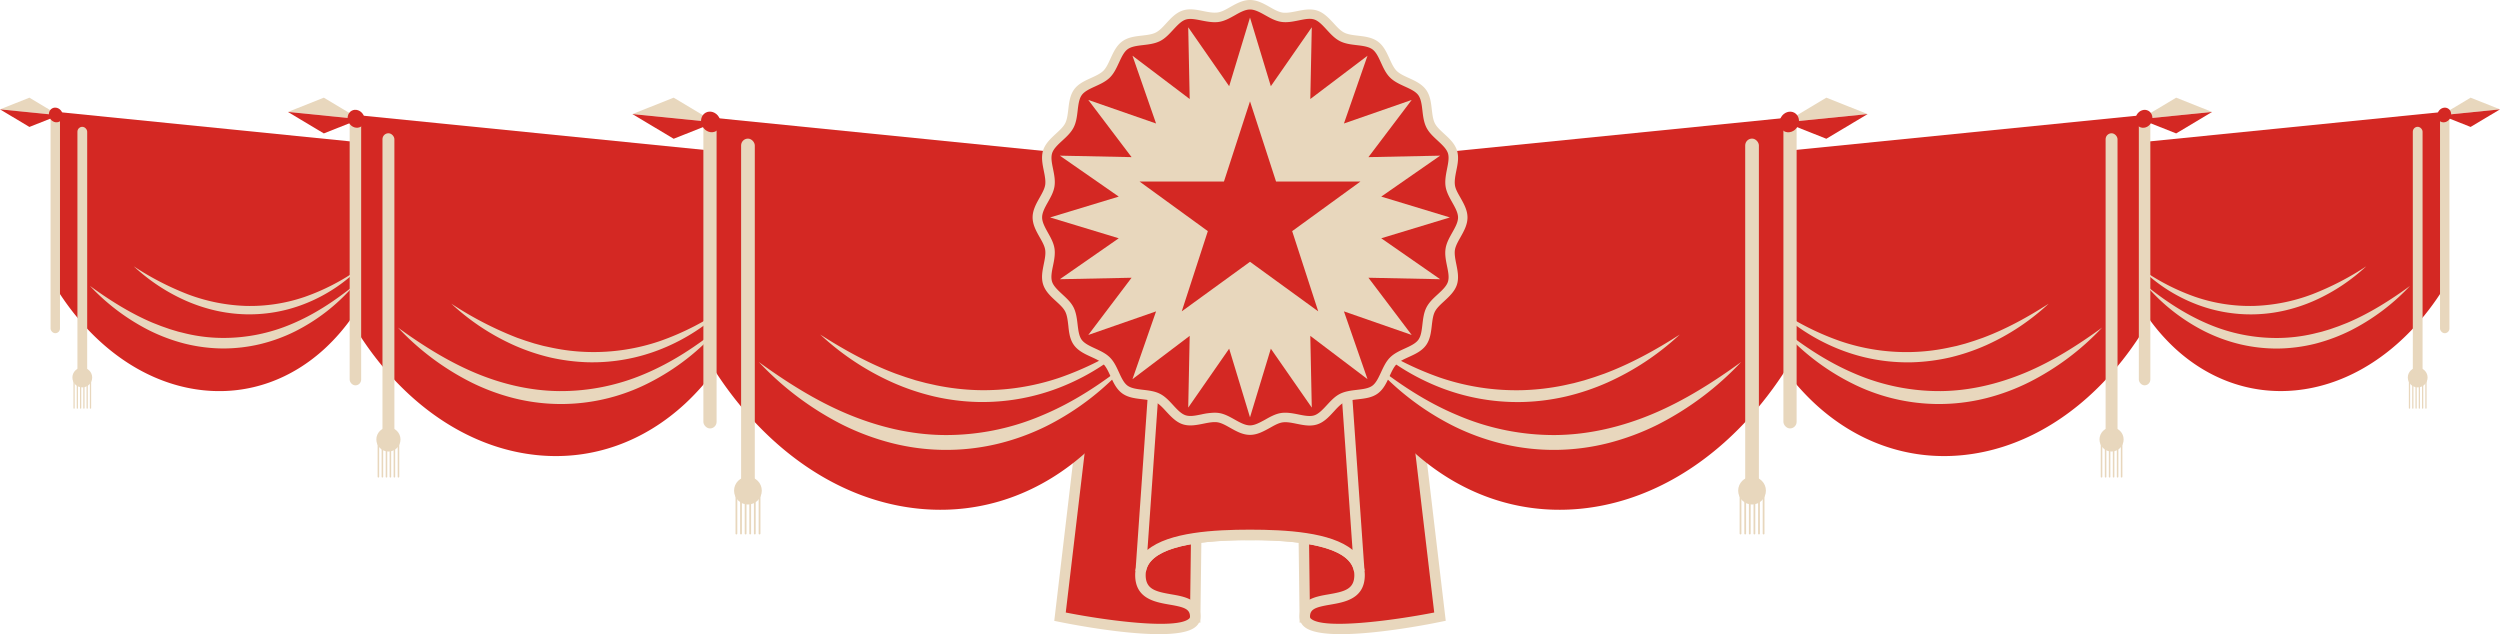 <svg xmlns="http://www.w3.org/2000/svg" viewBox="0 0 1306.7 331.46"><g id="图层_2" data-name="图层 2"><g id="图层_1-2" data-name="图层 1"><polygon points="624.72 322.33 627.25 119.09 583.48 119.09 583.48 316.54 624.72 322.33" style="fill:#d42823"/><path d="M627.41,325.47l-46.67-6.56V116.36H630Zm-41.2-11.31,35.82,5,2.46-197.38H586.21Z" style="fill:#e8d7bd"/><path d="M653.35,279.57c-23.2,0-57.26,2.17-57.26,21s28.63,7.25,28.63,21.74-70.67,0-70.67,0l20.29-171.56h79Z" style="fill:#d42823"/><path d="M605.86,331.46c-20.13,0-48.07-5.57-52.36-6.45l-2.46-.5L571.91,148h84.17V282.3h-2.73c-36.19,0-54.53,6.15-54.53,18.29,0,7.37,5.11,8.62,13.45,10.06,6.76,1.16,15.18,2.61,15.18,11.68a6.8,6.8,0,0,1-2.67,5.4C621.43,330.47,614.33,331.46,605.86,331.46Zm-48.81-11.31c22.3,4.39,57.51,8.87,64.28,3.35a1.37,1.37,0,0,0,.66-1.17c0-4.06-3.08-5-10.65-6.3s-18-3.1-18-15.44c0-22.44,40.3-23.68,57.27-23.75V153.5H576.77Z" style="fill:#e8d7bd"/><polygon points="681.98 322.33 679.44 119.09 723.22 119.09 723.22 316.54 681.98 322.33" style="fill:#d42823"/><path d="M679.29,325.47l-2.61-209.11H726V318.91Zm2.92-203.65,2.46,197.38,35.82-5V121.82Z" style="fill:#e8d7bd"/><path d="M653.35,279.57c23.19,0,57.26,2.17,57.26,21S682,307.84,682,322.33s70.67,0,70.67,0L732.36,150.77h-79Z" style="fill:#d42823"/><path d="M700.84,331.46c-8.48,0-15.57-1-18.93-3.73a6.82,6.82,0,0,1-2.66-5.4c0-9.07,8.42-10.52,15.18-11.68,8.34-1.44,13.45-2.69,13.45-10.06,0-12.14-18.35-18.29-54.53-18.29h-2.73V148h84.16l20.88,176.47-2.46.5C748.91,325.89,721,331.46,700.84,331.46Zm-44.76-54.61c14.9.12,26.46,1.28,35.27,3.52,14.59,3.7,22,10.51,22,20.22,0,12.34-10.39,14.13-18,15.44s-10.64,2.24-10.64,6.3a1.37,1.37,0,0,0,.66,1.17c6.77,5.52,42,1,64.27-3.35L729.93,153.5H656.08Z" style="fill:#e8d7bd"/><path d="M710.47,298.59c-2.35-17-34.78-19-57.12-19s-54.77,2-57.12,19L606.6,150.77h93.5Z" style="fill:#d42823"/><path d="M707.77,299c-1.53-11.06-19.84-16.66-54.42-16.66s-52.89,5.6-54.42,16.66l-5.43-.56L604.05,148h98.6L713.2,298.4ZM609.14,153.5l-9.39,133.93c11.17-9.28,34.85-10.59,53.6-10.59s42.43,1.31,53.6,10.59L697.56,153.5Z" style="fill:#e8d7bd"/><path d="M1278.33,58.35v90.58a136.82,136.82,0,0,1-15,20.48C1246,188.82,1224,201.61,1200.08,204s-45.95-6-63.23-21.9a102.16,102.16,0,0,1-15-17.46V74.08Z" style="fill:#d42823"/><path d="M1121.84,149.34c10,8.06,20.72,15.1,32.32,20a90.92,90.92,0,0,0,36.36,7.32,85.27,85.27,0,0,0,18.47-2.17l4.54-1.11c1.5-.45,3-.88,4.49-1.35l4.43-1.56,4.38-1.72c11.6-4.9,22.4-11.72,32.82-19.29a111.94,111.94,0,0,1-31,23.27,94.22,94.22,0,0,1-18.44,6.9,85.43,85.43,0,0,1-19.64,2.55,83.5,83.5,0,0,1-19.68-2.23,86.73,86.73,0,0,1-18.52-6.74A99.54,99.54,0,0,1,1121.84,149.34Z" style="fill:#e8d7bd"/><path d="M1119.38,140.71a114.48,114.48,0,0,0,28.09,14.48,88,88,0,0,0,30.68,4.71,94.54,94.54,0,0,0,30.5-6.13,148.75,148.75,0,0,0,28.13-14.57A98.58,98.58,0,0,1,1210,157a86.7,86.7,0,0,1-15.45,5.22,80,80,0,0,1-16.24,2.08,79.11,79.11,0,0,1-32-5.93A84.37,84.37,0,0,1,1119.38,140.71Z" style="fill:#e8d7bd"/><polygon points="1306.7 57.16 1275.96 60.25 1291.33 51.05 1306.7 57.16" style="fill:#e8d7bd"/><polygon points="1306.7 57.16 1291.33 66.35 1275.96 60.25 1306.7 57.16" style="fill:#d42823"/><path d="M1259.39,213.61a.34.34,0,0,1-.33-.34V198.85a.33.33,0,1,1,.66,0v14.42A.34.34,0,0,1,1259.39,213.61Z" style="fill:#e8d7bd"/><path d="M1261.13,213.61a.34.34,0,0,1-.33-.34V198.85a.34.34,0,0,1,.33-.34.33.33,0,0,1,.33.34v14.42A.33.33,0,0,1,1261.13,213.61Z" style="fill:#e8d7bd"/><path d="M1262.84,213.61a.34.34,0,0,1-.33-.34V198.85a.34.34,0,1,1,.67,0v14.42A.34.34,0,0,1,1262.84,213.61Z" style="fill:#e8d7bd"/><path d="M1264.55,213.61a.34.34,0,0,1-.33-.34V198.85a.34.34,0,1,1,.67,0v14.42A.34.34,0,0,1,1264.55,213.61Z" style="fill:#e8d7bd"/><path d="M1266.27,213.61a.34.34,0,0,1-.34-.34V198.85a.34.34,0,1,1,.67,0v14.42A.34.34,0,0,1,1266.27,213.61Z" style="fill:#e8d7bd"/><path d="M1268,213.61a.34.34,0,0,1-.34-.34V198.85a.34.34,0,1,1,.67,0v14.42A.34.34,0,0,1,1268,213.61Z" style="fill:#e8d7bd"/><rect x="1275.35" y="60.09" width="4.92" height="114.07" rx="2.46" style="fill:#e8d7bd"/><rect x="1261.13" y="66.28" width="5.1" height="129.32" rx="2.55" style="fill:#e8d7bd"/><circle cx="1263.68" cy="197.31" r="5.17" style="fill:#e8d7bd"/><ellipse cx="1277.51" cy="60.09" rx="3.94" ry="3.53" transform="translate(589 1137.86) rotate(-60.12)" style="fill:#d42823"/><path d="M1121.56,60V170.6a168,168,0,0,1-18.33,25c-21.11,23.71-48,39.33-77.24,42.28s-56.13-7.29-77.23-26.75a124.93,124.93,0,0,1-18.34-21.34V79.18Z" style="fill:#d42823"/><path d="M930.42,171.11c12.24,9.84,25.31,18.44,39.48,24.37a111.65,111.65,0,0,0,44.41,8.94c15.17-.13,30.2-3.73,44.35-9.65s27.36-14.33,40.08-23.56a136.48,136.48,0,0,1-37.85,28.41,111.55,111.55,0,0,1-22.52,8.44,101,101,0,0,1-70.65-7.85A121.75,121.75,0,0,1,930.42,171.11Z" style="fill:#e8d7bd"/><path d="M927.41,160.57a140,140,0,0,0,34.31,17.68A107.25,107.25,0,0,0,999.2,184a104.49,104.49,0,0,0,18.89-2.2l4.66-1,4.61-1.24,4.57-1.44,4.52-1.58c12-4.49,23.37-10.74,34.36-17.81a120.13,120.13,0,0,1-32.75,21.73,107.29,107.29,0,0,1-18.88,6.38,102.52,102.52,0,0,1-19.83,2.53,96.75,96.75,0,0,1-39.07-7.24A103.18,103.18,0,0,1,927.41,160.57Z" style="fill:#e8d7bd"/><polygon points="1156.21 58.51 1118.66 62.28 1137.44 51.05 1156.21 58.51" style="fill:#e8d7bd"/><polygon points="1156.21 58.51 1137.44 69.74 1118.66 62.28 1156.21 58.51" style="fill:#d42823"/><path d="M1098.43,249.6a.4.4,0,0,1-.41-.4V231.57a.4.4,0,0,1,.41-.4.41.41,0,0,1,.41.4V249.2A.41.41,0,0,1,1098.43,249.6Z" style="fill:#e8d7bd"/><path d="M1100.56,249.6a.4.4,0,0,1-.41-.4V231.57a.41.41,0,0,1,.81,0V249.2A.4.4,0,0,1,1100.56,249.6Z" style="fill:#e8d7bd"/><path d="M1102.65,249.6a.4.4,0,0,1-.41-.4V231.57a.41.41,0,0,1,.81,0V249.2A.4.4,0,0,1,1102.65,249.6Z" style="fill:#e8d7bd"/><path d="M1104.74,249.6a.4.4,0,0,1-.41-.4V231.57a.41.41,0,0,1,.81,0V249.2A.4.4,0,0,1,1104.74,249.6Z" style="fill:#e8d7bd"/><path d="M1106.83,249.6a.4.4,0,0,1-.41-.4V231.57a.41.41,0,0,1,.81,0V249.2A.4.4,0,0,1,1106.83,249.6Z" style="fill:#e8d7bd"/><path d="M1108.92,249.6a.4.4,0,0,1-.41-.4V231.57a.4.4,0,0,1,.41-.4.41.41,0,0,1,.41.4V249.2A.41.41,0,0,1,1108.92,249.6Z" style="fill:#e8d7bd"/><rect x="1117.93" y="62.09" width="6.01" height="139.32" rx="3.01" style="fill:#e8d7bd"/><rect x="1100.56" y="69.66" width="6.23" height="157.96" rx="3.11" style="fill:#e8d7bd"/><circle cx="1103.67" cy="229.7" r="6.31" style="fill:#e8d7bd"/><ellipse cx="1120.56" cy="62.09" rx="4.81" ry="4.31" transform="translate(508.5 1002.78) rotate(-60.12)" style="fill:#d42823"/><path d="M936.33,61.3V188.5a192.92,192.92,0,0,1-21.08,28.77c-24.27,27.26-55.16,45.23-88.8,48.61s-64.54-8.38-88.8-30.76a143,143,0,0,1-21.08-24.53V83.39Z" style="fill:#d42823"/><path d="M716.57,189.08c14.07,11.31,29.08,21.24,45.39,28A127.74,127.74,0,0,0,813,227.39c17.43-.16,34.73-4.27,51-11.12s31.47-16.46,46.09-27.07a158,158,0,0,1-43.5,32.69,130.61,130.61,0,0,1-25.91,9.68,116.4,116.4,0,0,1-27.58,3.58A115.24,115.24,0,0,1,785.46,232a121.57,121.57,0,0,1-26-9.46A140.58,140.58,0,0,1,716.57,189.08Z" style="fill:#e8d7bd"/><path d="M713.11,177a161,161,0,0,0,39.44,20.33,123.54,123.54,0,0,0,43.1,6.61,125.09,125.09,0,0,0,21.71-2.52l5.36-1.19,5.3-1.42,5.25-1.66,5.21-1.81c13.8-5.17,26.87-12.35,39.5-20.47a138.45,138.45,0,0,1-37.66,25,122.6,122.6,0,0,1-21.7,7.33,113.62,113.62,0,0,1-22.81,2.92,111.2,111.2,0,0,1-44.92-8.33A118.81,118.81,0,0,1,713.11,177Z" style="fill:#e8d7bd"/><polygon points="976.17 59.62 933 63.96 954.59 51.05 976.17 59.62" style="fill:#e8d7bd"/><polygon points="976.17 59.62 954.59 72.53 933 63.96 976.17 59.62" style="fill:#d42823"/><path d="M909.73,279.34a.47.47,0,0,1-.46-.47V258.61a.47.47,0,1,1,.93,0v20.26A.47.47,0,0,1,909.73,279.34Z" style="fill:#e8d7bd"/><path d="M912.18,279.34a.47.47,0,0,1-.47-.47V258.61a.47.47,0,0,1,.94,0v20.26A.47.47,0,0,1,912.18,279.34Z" style="fill:#e8d7bd"/><path d="M914.58,279.34a.47.47,0,0,1-.47-.47V258.61a.47.47,0,1,1,.94,0v20.26A.47.47,0,0,1,914.58,279.34Z" style="fill:#e8d7bd"/><path d="M917,279.34a.47.47,0,0,1-.47-.47V258.61a.47.47,0,1,1,.93,0v20.26A.47.47,0,0,1,917,279.34Z" style="fill:#e8d7bd"/><path d="M919.39,279.34a.47.47,0,0,1-.47-.47V258.61a.47.47,0,0,1,.94,0v20.26A.47.47,0,0,1,919.39,279.34Z" style="fill:#e8d7bd"/><path d="M921.79,279.34a.46.46,0,0,1-.46-.47V258.61a.46.46,0,0,1,.46-.47.47.47,0,0,1,.47.47v20.26A.47.47,0,0,1,921.79,279.34Z" style="fill:#e8d7bd"/><rect x="932.15" y="63.74" width="6.91" height="160.19" rx="3.46" style="fill:#e8d7bd"/><rect x="912.18" y="72.44" width="7.16" height="181.61" rx="3.58" style="fill:#e8d7bd"/><circle cx="915.76" cy="256.45" r="7.25" style="fill:#e8d7bd"/><ellipse cx="935.18" cy="63.74" rx="5.53" ry="4.95" transform="translate(414.04 842.87) rotate(-60.12)" style="fill:#d42823"/><path d="M28.37,58.35v90.58a136.82,136.82,0,0,0,15,20.48c17.28,19.41,39.28,32.2,63.23,34.61s46-6,63.24-21.9a102.16,102.16,0,0,0,15-17.46V74.08Z" style="fill:#d42823"/><path d="M184.86,149.34a99.54,99.54,0,0,1-30.54,23.83,86.73,86.73,0,0,1-18.52,6.74,83.5,83.5,0,0,1-19.68,2.23,85.43,85.43,0,0,1-19.64-2.55A94,94,0,0,1,78,172.69a111.8,111.8,0,0,1-31-23.27c10.41,7.57,21.22,14.39,32.82,19.29l4.38,1.72L88.68,172c1.49.47,3,.9,4.49,1.35l4.54,1.11a85.2,85.2,0,0,0,18.47,2.17,90.92,90.92,0,0,0,36.36-7.32C164.14,164.44,174.84,157.4,184.86,149.34Z" style="fill:#e8d7bd"/><path d="M187.32,140.71a84.42,84.42,0,0,1-26.91,17.64,79,79,0,0,1-32,5.93,79.9,79.9,0,0,1-16.24-2.08A86.43,86.43,0,0,1,96.74,157,98.58,98.58,0,0,1,69.92,139.2a148.45,148.45,0,0,0,28.13,14.57,94.53,94.53,0,0,0,30.49,6.13,88,88,0,0,0,30.69-4.71A114.48,114.48,0,0,0,187.32,140.71Z" style="fill:#e8d7bd"/><polygon points="0 57.16 30.74 60.25 15.37 51.05 0 57.16" style="fill:#e8d7bd"/><polygon points="0 57.16 15.37 66.35 30.74 60.25 0 57.16" style="fill:#d42823"/><path d="M47.31,213.61a.34.34,0,0,1-.34-.34V198.85a.34.34,0,1,1,.67,0v14.42A.34.34,0,0,1,47.31,213.61Z" style="fill:#e8d7bd"/><path d="M45.57,213.61a.34.34,0,0,1-.34-.34V198.85a.34.34,0,1,1,.67,0v14.42A.34.34,0,0,1,45.57,213.61Z" style="fill:#e8d7bd"/><path d="M43.85,213.61a.34.34,0,0,1-.33-.34V198.85a.34.34,0,1,1,.67,0v14.42A.34.34,0,0,1,43.85,213.61Z" style="fill:#e8d7bd"/><path d="M42.14,213.61a.34.34,0,0,1-.33-.34V198.85a.34.34,0,1,1,.67,0v14.42A.34.34,0,0,1,42.14,213.61Z" style="fill:#e8d7bd"/><path d="M40.43,213.61a.34.34,0,0,1-.33-.34V198.85a.34.34,0,0,1,.33-.34.33.33,0,0,1,.33.34v14.42A.33.33,0,0,1,40.43,213.61Z" style="fill:#e8d7bd"/><path d="M38.72,213.61a.34.34,0,0,1-.33-.34V198.85a.33.33,0,1,1,.66,0v14.42A.34.34,0,0,1,38.72,213.61Z" style="fill:#e8d7bd"/><rect x="26.42" y="60.09" width="4.92" height="114.07" rx="2.46" transform="translate(57.77 234.25) rotate(180)" style="fill:#e8d7bd"/><rect x="40.46" y="66.28" width="5.1" height="129.32" rx="2.55" transform="translate(86.03 261.89) rotate(-180)" style="fill:#e8d7bd"/><circle cx="43.01" cy="197.31" r="5.17" style="fill:#e8d7bd"/><ellipse cx="29.19" cy="60.09" rx="3.53" ry="3.94" transform="translate(-26.06 22.53) rotate(-29.88)" style="fill:#d42823"/><path d="M185.14,60V170.6a168,168,0,0,0,18.33,25c21.1,23.71,48,39.33,77.24,42.28s56.13-7.29,77.23-26.75a124.93,124.93,0,0,0,18.34-21.34V79.18Z" style="fill:#d42823"/><path d="M376.28,171.11A121.67,121.67,0,0,1,339,200.21a101,101,0,0,1-70.64,7.85,111.64,111.64,0,0,1-22.53-8.44A136.77,136.77,0,0,1,208,171.21c12.72,9.23,25.92,17.57,40.09,23.56s29.18,9.52,44.35,9.65a111.65,111.65,0,0,0,44.41-8.94C351,189.55,364,181,376.28,171.11Z" style="fill:#e8d7bd"/><path d="M379.28,160.57a103.14,103.14,0,0,1-32.86,21.54,96.75,96.75,0,0,1-39.07,7.24,102.63,102.63,0,0,1-19.84-2.53,107.19,107.19,0,0,1-18.87-6.38,120.34,120.34,0,0,1-32.76-21.73,181.71,181.71,0,0,0,34.36,17.81l4.53,1.58,4.56,1.44,4.62,1.24,4.66,1a104.49,104.49,0,0,0,18.88,2.2A107.21,107.21,0,0,0,345,178.25,139.77,139.77,0,0,0,379.28,160.57Z" style="fill:#e8d7bd"/><polygon points="150.49 58.51 188.03 62.28 169.26 51.05 150.49 58.51" style="fill:#e8d7bd"/><polygon points="150.49 58.51 169.26 69.74 188.03 62.28 150.49 58.51" style="fill:#d42823"/><path d="M208.27,249.6a.4.4,0,0,1-.41-.4V231.57a.4.4,0,0,1,.41-.4.41.41,0,0,1,.41.4V249.2A.41.41,0,0,1,208.27,249.6Z" style="fill:#e8d7bd"/><path d="M206.14,249.6a.41.41,0,0,1-.41-.4V231.57a.41.41,0,0,1,.41-.4.4.4,0,0,1,.41.4V249.2A.4.4,0,0,1,206.14,249.6Z" style="fill:#e8d7bd"/><path d="M204.05,249.6a.41.41,0,0,1-.41-.4V231.57a.41.41,0,0,1,.41-.4.4.4,0,0,1,.41.4V249.2A.4.4,0,0,1,204.05,249.6Z" style="fill:#e8d7bd"/><path d="M202,249.6a.41.41,0,0,1-.41-.4V231.57a.41.41,0,0,1,.41-.4.4.4,0,0,1,.41.4V249.2A.4.4,0,0,1,202,249.6Z" style="fill:#e8d7bd"/><path d="M199.87,249.6a.4.4,0,0,1-.41-.4V231.57a.41.41,0,0,1,.82,0V249.2A.4.4,0,0,1,199.87,249.6Z" style="fill:#e8d7bd"/><path d="M197.78,249.6a.4.4,0,0,1-.41-.4V231.57a.4.4,0,0,1,.41-.4.41.41,0,0,1,.41.4V249.2A.41.41,0,0,1,197.78,249.6Z" style="fill:#e8d7bd"/><rect x="182.76" y="62.09" width="6.01" height="139.32" rx="3.01" transform="translate(371.53 263.51) rotate(-180)" style="fill:#e8d7bd"/><rect x="199.91" y="69.66" width="6.23" height="157.96" rx="3.11" transform="translate(406.05 297.27) rotate(-180)" style="fill:#e8d7bd"/><circle cx="203.02" cy="229.7" r="6.31" style="fill:#e8d7bd"/><ellipse cx="186.14" cy="62.09" rx="4.31" ry="4.81" transform="translate(-6.19 100.98) rotate(-29.88)" style="fill:#d42823"/><path d="M370.37,61.3V188.5a191.53,191.53,0,0,0,21.08,28.77c24.26,27.26,55.16,45.23,88.8,48.61s64.54-8.38,88.8-30.76a143,143,0,0,0,21.08-24.53V83.39Z" style="fill:#d42823"/><path d="M590.13,189.08a140.62,140.62,0,0,1-42.88,33.49,121.49,121.49,0,0,1-26,9.46,115.45,115.45,0,0,1-55.22-.46,130.37,130.37,0,0,1-25.91-9.68A158.08,158.08,0,0,1,396.6,189.2c14.63,10.61,29.79,20.22,46.09,27.07s33.55,11,51,11.12a127.65,127.65,0,0,0,51.05-10.31C561,210.32,576.05,200.39,590.13,189.08Z" style="fill:#e8d7bd"/><path d="M593.59,177a118.81,118.81,0,0,1-37.78,24.77,111.2,111.2,0,0,1-44.92,8.33,113.52,113.52,0,0,1-22.81-2.92,122.32,122.32,0,0,1-21.7-7.33,138.65,138.65,0,0,1-37.67-25c12.64,8.12,25.71,15.3,39.51,20.47l5.2,1.81,5.25,1.66L484,200.2l5.36,1.19a124.86,124.86,0,0,0,21.71,2.52,123.48,123.48,0,0,0,43.09-6.61A161,161,0,0,0,593.59,177Z" style="fill:#e8d7bd"/><polygon points="330.53 59.62 373.7 63.96 352.11 51.05 330.53 59.62" style="fill:#e8d7bd"/><polygon points="330.53 59.62 352.11 72.53 373.7 63.96 330.53 59.62" style="fill:#d42823"/><path d="M397,279.34a.47.47,0,0,1-.47-.47V258.61a.47.47,0,0,1,.94,0v20.26A.47.47,0,0,1,397,279.34Z" style="fill:#e8d7bd"/><path d="M394.52,279.34a.47.47,0,0,1-.47-.47V258.61a.47.47,0,0,1,.94,0v20.26A.47.47,0,0,1,394.52,279.34Z" style="fill:#e8d7bd"/><path d="M392.11,279.34a.47.47,0,0,1-.46-.47V258.61a.47.47,0,1,1,.93,0v20.26A.47.47,0,0,1,392.11,279.34Z" style="fill:#e8d7bd"/><path d="M389.71,279.34a.47.47,0,0,1-.47-.47V258.61a.47.47,0,0,1,.94,0v20.26A.47.47,0,0,1,389.71,279.34Z" style="fill:#e8d7bd"/><path d="M387.31,279.34a.47.47,0,0,1-.47-.47V258.61a.47.47,0,1,1,.94,0v20.26A.47.47,0,0,1,387.31,279.34Z" style="fill:#e8d7bd"/><path d="M384.9,279.34a.46.46,0,0,1-.46-.47V258.61a.46.46,0,0,1,.46-.47.47.47,0,0,1,.47.47v20.26A.47.47,0,0,1,384.9,279.34Z" style="fill:#e8d7bd"/><rect x="367.63" y="63.74" width="6.91" height="160.19" rx="3.46" transform="translate(742.18 287.68) rotate(-180)" style="fill:#e8d7bd"/><rect x="387.35" y="72.44" width="7.16" height="181.61" rx="3.58" transform="translate(781.87 326.5) rotate(-180)" style="fill:#e8d7bd"/><circle cx="390.93" cy="256.45" r="7.25" style="fill:#e8d7bd"/><ellipse cx="371.52" cy="63.74" rx="4.95" ry="5.53" transform="translate(17.63 193.55) rotate(-29.88)" style="fill:#d42823"/><path d="M764.54,113.65c0,5.78-5.67,11-6.54,16.58-.89,5.68,2.87,12.44,1.13,17.79s-8.79,8.7-11.36,13.74-1.12,12.67-4.46,17.25-11,5.54-15,9.56-4.94,11.69-9.55,15.05-12.17,1.86-17.26,4.45-8.28,9.59-13.73,11.36-12.11-2-17.79-1.12-10.8,6.54-16.58,6.54-11.05-5.67-16.58-6.54-12.44,2.86-17.79,1.12-8.7-8.79-13.74-11.36S592.57,207,588,203.62s-5.54-11-9.56-15.05-11.69-4.95-15-9.56-1.86-12.17-4.45-17.25-9.59-8.29-11.36-13.74,2-12.11,1.12-17.79c-.87-5.53-6.54-10.8-6.54-16.58s5.67-11,6.54-16.58-2.86-12.43-1.12-17.79,8.79-8.7,11.36-13.73,1.12-12.68,4.45-17.26,11-5.54,15-9.55,5-11.7,9.56-15,12.17-1.86,17.25-4.46S613.53,9.64,619,7.87s12.11,2,17.79,1.13,10.8-6.54,16.58-6.54,11,5.67,16.58,6.54,12.43-2.87,17.79-1.13,8.7,8.79,13.73,11.36,12.68,1.12,17.26,4.46,5.54,11,9.55,15.05,11.7,4.94,15,9.55,1.86,12.17,4.46,17.26,9.59,8.28,11.36,13.73-2,12.11-1.13,17.79S764.54,107.87,764.54,113.65Z" style="fill:#d42823"/><path d="M653.35,227.3c-3.8,0-7.13-1.87-10.35-3.68-2.33-1.32-4.54-2.56-6.61-2.89s-4.72.17-7.41.72c-3.57.71-7.25,1.46-10.76.32s-6.15-4-8.64-6.67c-1.83-2-3.56-3.87-5.45-4.84s-4.5-1.29-7.21-1.61c-3.63-.42-7.38-.86-10.38-3.05s-4.6-5.64-6.12-9c-1.13-2.47-2.2-4.8-3.72-6.33s-3.86-2.59-6.33-3.72c-3.33-1.52-6.77-3.1-9-6.12s-2.63-6.75-3-10.38c-.32-2.71-.62-5.27-1.61-7.21s-2.85-3.62-4.84-5.45c-2.71-2.49-5.51-5.06-6.67-8.64s-.39-7.19.32-10.76c.55-2.69,1.06-5.23.72-7.41s-1.57-4.28-2.89-6.61c-1.81-3.22-3.68-6.55-3.68-10.35s1.87-7.13,3.68-10.34c1.32-2.34,2.56-4.55,2.89-6.62s-.17-4.72-.72-7.41c-.71-3.56-1.46-7.25-.32-10.76s4-6.15,6.67-8.64c2-1.83,3.87-3.55,4.84-5.45s1.29-4.5,1.61-7.21c.42-3.62.86-7.37,3-10.38s5.64-4.59,9-6.12c2.47-1.13,4.8-2.2,6.33-3.72s2.59-3.86,3.72-6.33c1.52-3.33,3.1-6.77,6.12-9s6.75-2.63,10.38-3.05c2.71-.32,5.27-.62,7.21-1.61s3.62-2.84,5.45-4.83c2.49-2.71,5.06-5.51,8.64-6.68s7.19-.39,10.76.33c2.69.54,5.23,1,7.41.71S640.67,5,643,3.68C646.22,1.87,649.55,0,653.35,0s7.13,1.87,10.34,3.68C666,5,668.24,6.24,670.31,6.57s4.72-.17,7.41-.71c3.56-.72,7.25-1.46,10.76-.33s6.15,4,8.64,6.68c1.83,2,3.55,3.86,5.45,4.83s4.5,1.29,7.21,1.61c3.62.43,7.37.87,10.38,3.05s4.59,5.64,6.12,9c1.13,2.47,2.2,4.81,3.72,6.33s3.86,2.59,6.33,3.72c3.33,1.53,6.77,3.1,9,6.12s2.63,6.76,3.05,10.38c.32,2.71.62,5.27,1.61,7.21s2.84,3.62,4.83,5.45c2.71,2.49,5.51,5.06,6.68,8.64s.39,7.2-.33,10.76c-.54,2.69-1,5.23-.71,7.41s1.57,4.28,2.89,6.62c1.81,3.21,3.68,6.54,3.68,10.34s-1.87,7.13-3.68,10.35c-1.32,2.33-2.56,4.54-2.89,6.61s.17,4.72.71,7.41c.72,3.57,1.46,7.25.33,10.76s-4,6.15-6.68,8.64c-2,1.83-3.86,3.56-4.83,5.45s-1.29,4.5-1.61,7.21c-.42,3.63-.86,7.38-3.05,10.38s-5.64,4.6-9,6.12c-2.47,1.13-4.81,2.2-6.33,3.72s-2.59,3.86-3.72,6.33c-1.53,3.33-3.1,6.77-6.12,9s-6.76,2.63-10.38,3.05c-2.71.32-5.27.62-7.21,1.61s-3.62,2.85-5.45,4.84c-2.49,2.71-5.06,5.51-8.64,6.67s-7.2.39-10.76-.32c-2.69-.55-5.23-1.06-7.41-.72s-4.28,1.57-6.62,2.89C660.48,225.43,657.15,227.3,653.35,227.3Zm-18.48-11.59a14.58,14.58,0,0,1,2.28.17c3,.46,5.65,2,8.27,3.46,2.78,1.57,5.42,3,7.93,3s5.14-1.48,7.93-3c2.61-1.48,5.32-3,8.27-3.46s6.14.14,9.14.75,6,1.2,8.27.46,4.39-3,6.54-5.32,4.15-4.52,6.84-5.89,5.84-1.75,8.86-2.11,6.1-.71,8.06-2.14,3.23-4.16,4.55-7,2.57-5.61,4.71-7.76,5-3.46,7.76-4.72,5.61-2.56,7.05-4.54,1.77-4.93,2.14-8.06.72-6.15,2.11-8.87,3.67-4.8,5.89-6.84,4.56-4.18,5.32-6.54.16-5.19-.47-8.27-1.22-6.09-.74-9.14,2-5.65,3.45-8.27c1.57-2.78,3.05-5.42,3.05-7.93s-1.48-5.14-3.05-7.93c-1.47-2.62-3-5.32-3.45-8.27s.14-6.14.74-9.14,1.21-6,.47-8.27-3-4.39-5.32-6.54-4.52-4.15-5.89-6.84-1.76-5.84-2.11-8.86-.72-6.1-2.14-8.07-4.17-3.22-7.05-4.54-5.61-2.57-7.76-4.71-3.45-5-4.71-7.76-2.57-5.61-4.54-7-4.93-1.78-8.07-2.15-6.14-.72-8.86-2.11-4.8-3.67-6.84-5.89S689.31,11,687,10.21s-5.19-.15-8.27.47-6.09,1.22-9.14.74-5.66-2-8.27-3.45c-2.79-1.57-5.42-3-7.93-3S648.2,6.4,645.42,8c-2.62,1.47-5.32,3-8.27,3.45s-6.14-.14-9.14-.74-6-1.21-8.27-.47-4.39,3-6.54,5.32-4.15,4.52-6.84,5.89-5.85,1.76-8.87,2.11-6.1.72-8.06,2.14-3.22,4.17-4.54,7-2.57,5.61-4.72,7.76-5,3.45-7.76,4.71-5.6,2.57-7,4.54-1.77,4.93-2.14,8.07-.72,6.14-2.11,8.86-3.67,4.8-5.89,6.84-4.56,4.19-5.32,6.54-.16,5.19.46,8.27,1.23,6.1.75,9.14-2,5.66-3.46,8.27c-1.57,2.79-3,5.42-3,7.93s1.48,5.15,3,7.93c1.48,2.62,3,5.32,3.46,8.27S551,136,550.37,139s-1.2,6-.46,8.27,3,4.39,5.32,6.54,4.52,4.15,5.89,6.84,1.75,5.85,2.11,8.87.71,6.1,2.14,8.06,4.16,3.22,7,4.54,5.61,2.57,7.76,4.72,3.46,5,4.72,7.76,2.56,5.6,4.54,7,4.93,1.77,8.06,2.14,6.15.72,8.87,2.11,4.8,3.67,6.84,5.89,4.18,4.56,6.54,5.32,5.19.16,8.27-.46A34.61,34.61,0,0,1,634.87,215.71Z" style="fill:#e8d7bd"/><polygon points="757.83 113.65 721.95 124.54 752.74 145.94 715.25 145.17 737.87 175.08 702.45 162.75 714.77 198.18 684.87 175.55 685.64 213.04 664.24 182.25 653.35 218.13 642.46 182.25 621.06 213.04 621.83 175.55 591.92 198.18 604.25 162.75 568.82 175.08 591.45 145.17 553.96 145.94 584.75 124.54 548.87 113.65 584.75 102.76 553.96 81.36 591.45 82.13 568.82 52.23 604.25 64.55 591.92 29.13 621.83 51.76 621.06 14.26 642.46 45.05 653.35 9.17 664.24 45.05 685.64 14.26 684.87 51.76 714.77 29.13 702.45 64.55 737.87 52.23 715.25 82.13 752.74 81.36 721.95 102.76 757.83 113.65" style="fill:#e8d7bd"/><polygon points="653.35 52.97 666.97 94.9 711.06 94.9 675.39 120.81 689.01 162.74 653.35 136.83 617.68 162.74 631.31 120.81 595.64 94.9 639.73 94.9 653.35 52.97" style="fill:#d42823"/></g></g></svg>